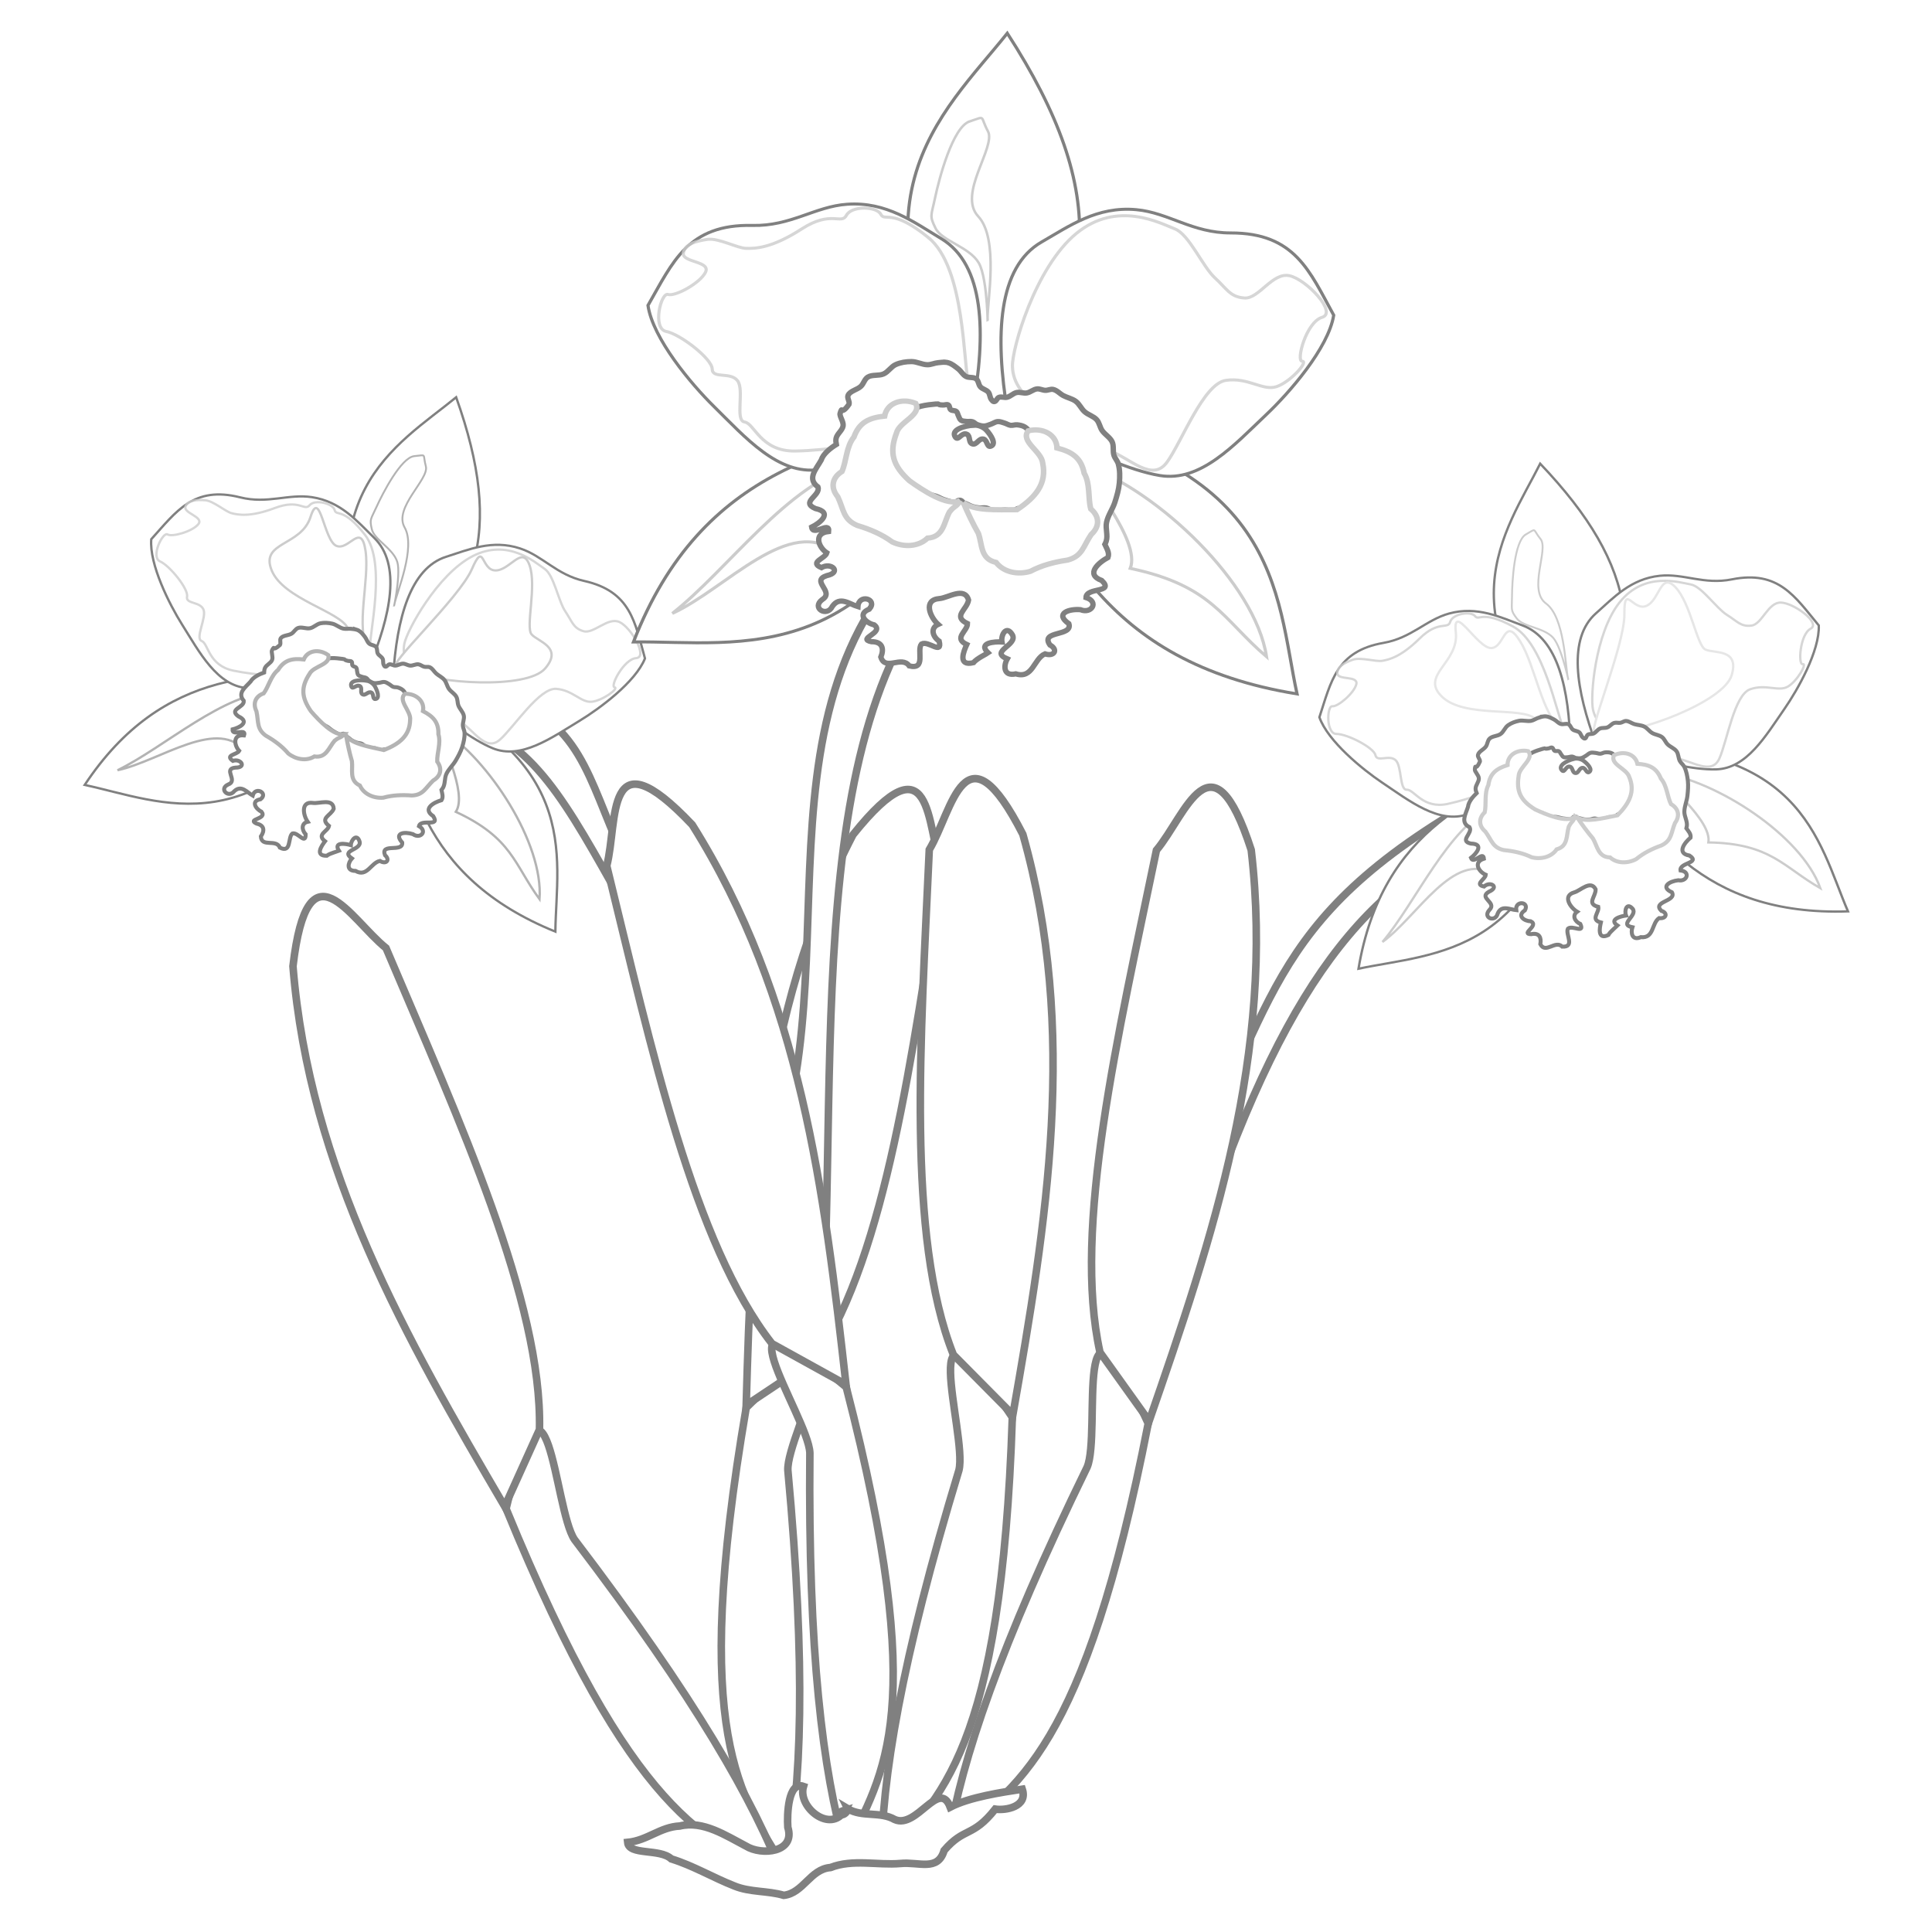 <?xml version="1.0" encoding="UTF-8" standalone="no"?>
<!-- Created with Inkscape (http://www.inkscape.org/) -->

<svg
   xmlns:dc="http://purl.org/dc/elements/1.1/"
   xmlns:cc="http://creativecommons.org/ns#"
   xmlns:rdf="http://www.w3.org/1999/02/22-rdf-syntax-ns#"
   xmlns:svg="http://www.w3.org/2000/svg"
   xmlns="http://www.w3.org/2000/svg"
   xmlns:sodipodi="http://sodipodi.sourceforge.net/DTD/sodipodi-0.dtd"
   xmlns:inkscape="http://www.inkscape.org/namespaces/inkscape"
   width="300"
   height="300"
   id="svg3005"
   version="1.1"
   inkscape:version="0.91 r"
   sodipodi:docname="cattleya-Sb05.svg">
  <sodipodi:namedview
     id="base"
     pagecolor="#ffffff"
     bordercolor="#666666"
     borderopacity="1.0"
     inkscape:pageopacity="0.0"
     inkscape:pageshadow="2"
     inkscape:zoom="2.0566667"
     inkscape:cx="141.49109"
     inkscape:cy="150"
     inkscape:document-units="px"
     inkscape:current-layer="g4803"
     showgrid="false"
     inkscape:window-width="1215"
     inkscape:window-height="776"
     inkscape:window-x="65"
     inkscape:window-y="24"
     inkscape:window-maximized="1" />
  <title
     id="title3041">cattleya-05</title>
  <defs
     id="defs3007">
    <filter
       id="filter3904-9"
       inkscape:collect="always"
       color-interpolation-filters="sRGB">
      <feGaussianBlur
         id="feGaussianBlur3906-7"
         stdDeviation="2.25"
         inkscape:collect="always" />
    </filter>
    <filter
       id="filter3859-9"
       inkscape:collect="always"
       color-interpolation-filters="sRGB">
      <feGaussianBlur
         id="feGaussianBlur3861-0"
         stdDeviation="1.237"
         inkscape:collect="always" />
    </filter>
    <filter
       id="filter3867-3"
       inkscape:collect="always"
       color-interpolation-filters="sRGB">
      <feGaussianBlur
         id="feGaussianBlur3869-4"
         stdDeviation="1.476"
         inkscape:collect="always" />
    </filter>
    <filter
       id="filter3863-4"
       inkscape:collect="always"
       color-interpolation-filters="sRGB">
      <feGaussianBlur
         id="feGaussianBlur3865-4"
         stdDeviation="1.027"
         inkscape:collect="always" />
    </filter>
  </defs>
  <g
     transform="translate(0,-752.362)"
     id="layer1"
     inkscape:groupmode="layer"
     inkscape:label="Camada 1">
    <g
       transform="translate(-8.394,2.387)"
       id="g4907"
       style="stroke:#808080;fill:#ffffff">
      <g
         style="stroke:#808080;fill:#ffffff"
         id="g4043"
         transform="matrix(1.173,0,0,1.173,-381.256,-101.259)">
        <path
           style="fill:#ffffff;fill-opacity:1;stroke:#808080"
           d="m 487.003,902.276 c 12.065,-40.859 22.683,-56.223 38.297,-64.601 2.839,-2.937 0.325,-5.174 -2.17,-3.478 -25.94,16.226 -22.169,28.505 -38.992,55.626 -1.298,3.771 -2.312,8.319 -0.463,12.059 0.753,1.171 2.279,1.025 3.329,0.394 z"
           id="path4607"
           inkscape:connector-curvature="0"
           sodipodi:nodetypes="cccccc"
           inkscape:transform-center-x="-32.841974"
           inkscape:transform-center-y="-38.017077" />
        <g
           inkscape:transform-center-y="-65.850987"
           inkscape:transform-center-x="-7.2401609"
           style="stroke:#808080;fill:#ffffff"
           id="g3991">
          <path
             style="fill:#ffffff;fill-opacity:1;stroke:#808080"
             d="m 436.134,220.703 c -5.922,-9.707 -12.629,-17.423 -5.172,-61.024 17.405,-17.255 5.298,3.433 5.516,8.274 2.425,26.218 1.816,42.123 -0.345,52.75 z"
             id="path3985"
             inkscape:connector-curvature="0"
             transform="translate(0,752.362)"
             sodipodi:nodetypes="cccc" />
          <path
             style="fill:#ffffff;fill-opacity:1;stroke:#808080"
             d="m 440.271,153.128 c 9.258,-14.122 12.612,-40.052 16.549,-64.817 -1.999,-5.693 -1.114,-17.729 -11.722,-4.482 -12.425,23.981 -13.398,49.725 -14.136,75.505 z"
             id="path3987"
             inkscape:connector-curvature="0"
             transform="translate(0,752.362)"
             sodipodi:nodetypes="ccccc" />
        </g>
        <g
           transform="matrix(0.848,-0.53,0.53,0.848,-449.661,380.409)"
           id="g4004"
           style="stroke:#808080;fill:#ffffff"
           inkscape:transform-center-x="28.577286"
           inkscape:transform-center-y="-60.876204">
          <path
             sodipodi:nodetypes="cccc"
             transform="translate(0,752.362)"
             inkscape:connector-curvature="0"
             id="path4006"
             d="m 436.134,220.703 c -5.922,-9.707 -12.629,-17.423 -5.172,-61.024 17.405,-17.255 5.298,3.433 5.516,8.274 2.425,26.218 1.816,42.123 -0.345,52.75 z"
             style="fill:#ffffff;fill-opacity:1;stroke:#808080" />
          <path
             sodipodi:nodetypes="ccccc"
             transform="translate(0,752.362)"
             inkscape:connector-curvature="0"
             id="path4008"
             d="m 440.271,153.128 c 9.258,-14.122 12.612,-40.052 16.549,-64.817 -1.999,-5.693 -1.114,-17.729 -11.722,-4.482 -12.425,23.981 -13.398,49.725 -14.136,75.505 z"
             style="fill:#ffffff;fill-opacity:1;stroke:#808080" />
        </g>
        <g
           transform="matrix(-0.98,-0.201,-0.201,0.98,1071.856,106.135)"
           id="g4012"
           style="stroke:#808080;fill:#ffffff"
           inkscape:transform-center-x="-9.1196252"
           inkscape:transform-center-y="-66.387118">
          <path
             sodipodi:nodetypes="cccc"
             transform="translate(0,752.362)"
             inkscape:connector-curvature="0"
             id="path4014"
             d="m 436.134,220.703 c -5.922,-9.707 -12.629,-17.423 -5.172,-61.024 17.405,-17.255 5.298,3.433 5.516,8.274 2.425,26.218 1.816,42.123 -0.345,52.75 z"
             style="fill:#ffffff;fill-opacity:1;stroke:#808080" />
          <path
             sodipodi:nodetypes="ccccc"
             transform="translate(0,752.362)"
             inkscape:connector-curvature="0"
             id="path4016"
             d="m 440.271,153.128 c 9.258,-14.122 12.612,-40.052 16.549,-64.817 -1.999,-5.693 -1.114,-17.729 -11.722,-4.482 -12.425,23.981 -13.398,49.725 -14.136,75.505 z"
             style="fill:#ffffff;fill-opacity:1;stroke:#808080" />
        </g>
        <path
           inkscape:transform-center-y="-25.507476"
           inkscape:transform-center-x="43.890969"
           sodipodi:nodetypes="cccccc"
           inkscape:connector-curvature="0"
           id="path4619"
           d="m 429.091,868.143 c -25.162,-34.378 -21.209,-54.499 -56.218,-45.555 -3.664,-1.804 1.102,-5.327 4.024,-4.573 44.371,-6.077 25.685,17.599 50.683,37.439 2.496,3.111 4.987,7.049 4.511,11.194 -0.313,1.356 -1.799,1.735 -3,1.495 z"
           style="fill:#ffffff;fill-opacity:1;stroke:#808080" />
        <path
           style="fill:#ffffff;fill-opacity:1;stroke:#808080"
           d="m 441.547,888.011 c 1.074,-42.589 -1.383,-86.123 33.471,-97.492 1.982,-3.572 -4.991,-4.533 -6.962,-2.248 -39.919,20.303 -23.274,57.902 -32.501,88.454 -0.277,3.979 -0.079,8.634 2.675,11.768 1.03,0.936 2.467,0.4 3.317,-0.482 z"
           id="path4621"
           inkscape:connector-curvature="0"
           sodipodi:nodetypes="cccccc"
           inkscape:transform-center-x="-21.285695"
           inkscape:transform-center-y="-45.011304" />
        <g
           inkscape:transform-center-y="-64.864709"
           inkscape:transform-center-x="13.291656"
           style="stroke:#808080;fill:#ffffff"
           id="g4020"
           transform="matrix(-0.997,0.083,0.083,0.997,798.174,-35.757)">
          <path
             style="fill:#ffffff;fill-opacity:1;stroke:#808080"
             d="m 436.134,220.703 c -5.922,-9.707 -12.629,-17.423 -5.172,-61.024 17.405,-17.255 5.298,3.433 5.516,8.274 2.425,26.218 1.816,42.123 -0.345,52.75 z"
             id="path4022"
             inkscape:connector-curvature="0"
             transform="translate(0,752.362)"
             sodipodi:nodetypes="cccc" />
          <path
             style="fill:#ffffff;fill-opacity:1;stroke:#808080"
             d="m 440.271,153.128 c 9.258,-14.122 12.612,-40.052 16.549,-64.817 -1.999,-5.693 -1.114,-17.729 -11.722,-4.482 -12.425,23.981 -13.398,49.725 -14.136,75.505 z"
             id="path4024"
             inkscape:connector-curvature="0"
             transform="translate(0,752.362)"
             sodipodi:nodetypes="ccccc" />
        </g>
        <g
           inkscape:transform-center-y="-64.935803"
           inkscape:transform-center-x="-17.304587"
           style="stroke:#808080;fill:#ffffff"
           id="g4028"
           transform="matrix(-0.935,-0.354,-0.354,0.935,1209.993,213.928)">
          <path
             style="fill:#ffffff;fill-opacity:1;stroke:#808080"
             d="m 436.134,220.703 c -5.922,-9.707 -12.629,-17.423 -5.172,-61.024 17.405,-17.255 5.298,3.433 5.516,8.274 2.425,26.218 1.816,42.123 -0.345,52.75 z"
             id="path4030"
             inkscape:connector-curvature="0"
             transform="translate(0,752.362)"
             sodipodi:nodetypes="cccc" />
          <path
             style="fill:#ffffff;fill-opacity:1;stroke:#808080"
             d="m 440.271,153.128 c 9.258,-14.122 12.612,-40.052 16.549,-64.817 -1.999,-5.693 -1.114,-17.729 -11.722,-4.482 -12.425,23.981 -13.398,49.725 -14.136,75.505 z"
             id="path4032"
             inkscape:connector-curvature="0"
             transform="translate(0,752.362)"
             sodipodi:nodetypes="ccccc" />
        </g>
        <path
           sodipodi:nodetypes="cccccccccccccccccc"
           inkscape:connector-curvature="0"
           id="path4038"
           d="m 444.408,965.135 c -0.302,1.369 -2.221,0.679 -0.366,0.18 -1.853,3.153 -6.327,-0.353 -5.497,-3.146 -2.029,-0.73 -2.192,3.707 -2.074,5.409 1.05,3.361 -3.484,3.776 -5.547,2.487 -2.668,-1.389 -5.662,-3.399 -8.752,-2.649 -2.596,0.122 -4.282,1.911 -6.901,2.167 0.175,1.765 4.251,0.766 5.779,2.186 2.914,0.897 5.539,2.487 8.356,3.586 2.072,0.85 4.392,0.604 6.532,1.236 2.58,-0.286 3.511,-3.478 6.178,-3.679 2.97,-1.151 6.186,-0.278 9.277,-0.537 2.419,-0.247 4.935,1.094 5.771,-1.724 2.685,-3.135 3.759,-1.674 6.764,-5.473 1.366,0.212 4.356,-0.302 3.58,-2.639 -2.729,0.411 -7.016,1.06 -9.54,2.377 -1.455,-3.826 -4.434,2.949 -7.35,1.638 -1.938,-1.114 -4.315,-0.271 -6.21,-1.419 z"
           style="fill:#ffffff;fill-opacity:1;stroke:#808080" />
      </g>
      <g
         transform="matrix(0.578,-0.115,0.115,0.578,34.554,412.265)"
         id="g4803"
         style="stroke:#808080;fill:#ffffff">
        <g
           transform="matrix(0.62,0.007,-0.005,0.603,133.232,754.831)"
           id="g4805"
           style="fill:#ffffff;fill-opacity:1;stroke:#808080">
          <path
             inkscape:transform-center-y="-63.596676"
             inkscape:transform-center-x="2.3114035"
             sodipodi:nodetypes="ccc"
             inkscape:connector-curvature="0"
             id="path4807"
             d="M 132.585,126.243 C 82.848,51.751 118.119,21.022 137.992,-5.679 170.885,46.669 168.829,82.441 132.585,126.243 z"
             style="fill:#ffffff;fill-opacity:1;stroke:#808080" />
          <path
             style="fill:#ffffff;fill-opacity:1;stroke:#808080"
             d="m 136.996,120.638 c 88.828,11.514 86.866,58.192 93.914,90.722 -61.068,-9.642 -77.486,-50.186 -93.914,-90.722 z"
             id="path4809"
             inkscape:connector-curvature="0"
             sodipodi:nodetypes="ccc"
             inkscape:transform-center-x="-46.990967"
             inkscape:transform-center-y="42.87599" />
          <path
             inkscape:transform-center-y="38.128626"
             inkscape:transform-center-x="50.939699"
             sodipodi:nodetypes="ccc"
             inkscape:connector-curvature="0"
             id="path4811"
             d="m 128.759,121.422 c -27.994,85.084 -73.474,74.389 -106.749,75.201 20.941,-58.17 63.847,-66.68 106.749,-75.201 z"
             style="fill:#ffffff;fill-opacity:1;stroke:#808080" />
        </g>
        <g
           id="g4813"
           style="fill:#ffffff;fill-opacity:1;stroke:#cccccc;filter:url(#filter3904-9)"
           transform="matrix(0.49,0.033,-0.033,0.483,170.745,377.499)">
          <path
             transform="matrix(1.261,-0.072,0.073,1.243,-24.631,782.967)"
             inkscape:transform-center-y="16.140704"
             inkscape:transform-center-x="27.462312"
             sodipodi:nodetypes="cccc"
             inkscape:connector-curvature="0"
             id="path4815"
             d="m 92.065,137.753 c -20.906,5.512 -39.922,34.792 -57.216,49.332 16.71,-8.163 36.798,-33.623 51.77,-20.346 0,0 4.888,-23.71 5.446,-28.986 z"
             style="fill:#ffffff;fill-opacity:1;stroke:#cccccc;filter:url(#filter3859-9)" />
          <path
             transform="matrix(1.261,-0.072,0.073,1.243,-24.631,782.967)"
             inkscape:transform-center-y="23.272141"
             inkscape:transform-center-x="-22.461042"
             style="fill:#ffffff;fill-opacity:1;stroke:#cccccc;filter:url(#filter3859-9)"
             d="m 164.493,136.802 c 22.57,8.048 53.598,38.105 57.336,62.452 -13.811,-12.101 -17.154,-23.245 -43.092,-28.674 3.365,-9.447 -14.312,-29.531 -14.244,-33.778 z"
             id="path4817"
             inkscape:connector-curvature="0"
             sodipodi:nodetypes="cccc" />
          <path
             sodipodi:nodetypes="zzzzzzzz"
             transform="translate(0,752.362)"
             inkscape:connector-curvature="0"
             id="path4819"
             d="m 137.186,50.754 c -6.538,2.723 -10.527,24.433 -11.558,32.161 -1.031,7.728 -1.849,7.491 1.005,12.563 2.854,5.072 13.924,6.733 18.09,13.065 4.167,6.332 5.62,29.459 5.025,22.613 -0.595,-6.846 2.378,-33.081 -6.533,-41.709 -8.91,-8.627 5.272,-28.975 1.508,-35.176 -3.765,-6.201 -1,-6.24 -7.538,-3.518 z"
             style="fill:#ffffff;fill-opacity:1;stroke:#cccccc" />
        </g>
        <g
           transform="matrix(0.62,0.007,-0.005,0.603,133.232,754.831)"
           id="g4821"
           style="fill:#ffffff;fill-opacity:1;stroke:#808080">
          <path
             style="fill:#ffffff;fill-opacity:1;stroke:#808080"
             d="m 139.091,119.588 c -4.237,-25.486 -3.418,-48.057 10.271,-56.492 8.602,-5.301 17.31,-12.072 29.714,-11.005 10.159,0.874 17.645,7.495 29.714,7.337 20.3,-0.266 24.967,12.451 32.648,26.779 -1.598,10.948 -13.912,25.932 -20.91,33.015 -10.027,10.149 -20.486,22.639 -33.382,20.543 -18.98,-3.085 -49.32,-23.549 -48.055,-20.176 z"
             id="path4823"
             inkscape:connector-curvature="0"
             sodipodi:nodetypes="cssscssc"
             inkscape:transform-center-x="-50.256281"
             inkscape:transform-center-y="-22.376884" />
          <path
             inkscape:transform-center-y="-22.376884"
             inkscape:transform-center-x="50.256281"
             sodipodi:nodetypes="cssscssc"
             inkscape:connector-curvature="0"
             id="path4825"
             d="m 128.025,118.854 c 4.237,-25.486 3.418,-48.057 -10.271,-56.492 -8.602,-5.301 -17.31,-12.072 -29.714,-11.005 -10.159,0.874 -17.645,7.495 -29.714,7.337 -20.3,-0.266 -24.967,12.451 -32.648,26.779 1.598,10.948 13.912,25.932 20.91,33.015 10.027,10.149 20.486,22.639 33.382,20.543 18.98,-3.085 49.32,-23.549 48.055,-20.176 z"
             style="fill:#ffffff;fill-opacity:1;stroke:#808080" />
        </g>
        <g
           transform="matrix(0.62,0.007,-0.005,0.603,133.232,754.831)"
           id="g4827"
           style="opacity:0.8;fill:#ffffff;fill-opacity:1;stroke:#cccccc;filter:url(#filter3867-3)">
          <path
             sodipodi:nodetypes="zzzzzzzzzzzzzzzzzz"
             inkscape:connector-curvature="0"
             id="path4829"
             d="m 113.712,62.059 c -11.745,-9.798 -13.701,-4.9 -15.036,-7.518 -1.336,-2.619 -9.196,-2.78 -10.807,0.47 -1.611,3.25 -4.734,-1.795 -14.096,4.699 -9.363,6.494 -14.591,6.615 -17.386,6.578 -2.795,-0.037 -8.699,-3.408 -12.217,-2.819 -3.518,0.589 -7.283,1.676 -7.518,4.699 -0.235,3.023 8.664,2.46 7.048,6.108 -1.616,3.648 -9.506,8.247 -11.747,7.518 -2.241,-0.729 -4.948,11.353 -0.47,12.217 4.478,0.864 14.47,8.849 14.566,12.217 0.097,3.368 5.7,0.755 7.988,3.759 2.288,3.004 -0.767,13.195 2.349,13.627 3.116,0.432 5.134,9.699 15.976,9.398 10.842,-0.302 19.97,-2.844 23.964,-1.88 3.994,0.965 13.726,-8.343 18.795,-11.747 5.07,-3.404 13.656,-1.409 11.747,-8.458 -1.909,-7.049 -1.411,-39.07 -13.157,-48.868 z"
             style="fill:#ffffff;fill-opacity:1;stroke:#cccccc" />
          <path
             sodipodi:nodetypes="zzzzzzzzzzzzzz"
             inkscape:connector-curvature="0"
             id="path4831"
             d="m 140.495,104.348 c -0.254,-5.73 6.883,-32.859 19.735,-44.169 12.852,-11.31 26.528,-3.619 31.012,-1.88 4.484,1.74 8.819,12.335 12.687,15.976 3.868,3.641 4.831,6.302 9.398,6.578 4.566,0.276 8.711,-8.699 14.097,-7.518 5.385,1.181 15.265,12.03 10.337,13.627 -4.928,1.597 -8.169,14.566 -6.108,14.566 2.06,0 -3.646,6.881 -7.988,8.458 -4.342,1.577 -8.906,-3.025 -15.976,-1.88 -7.07,1.146 -13.736,20.526 -18.325,27.253 -4.589,6.728 -11.424,-1.084 -18.325,-3.759 -6.902,-2.675 -17.11,-8.198 -22.085,-13.157 -4.975,-4.959 -8.204,-8.367 -8.458,-14.097 z"
             style="fill:#ffffff;fill-opacity:1;stroke:#cccccc" />
        </g>
        <g
           transform="matrix(0.62,0.007,-0.005,0.603,133.232,754.831)"
           id="g4833"
           style="fill:#ffffff;fill-opacity:1;stroke:#e6e6e6;filter:url(#filter3863-4)">
          <path
             sodipodi:nodetypes="zzzzzzzz"
             inkscape:connector-curvature="0"
             id="path4835"
             d="m 126.399,110.927 c -7.85,-8.066 -6.333,-30.098 -10.968,-42.162 -4.635,-12.064 -6.812,1.718 -12.526,0.812 -5.714,-0.906 -12.511,-23.214 -13.524,-9.694 -1.012,13.52 -18.528,15.525 -10.91,26.61 7.617,11.085 32.342,10.576 37.121,16.916 4.779,6.34 -28.112,11.908 -22.085,21.145 6.028,9.237 40.742,-5.56 32.892,-13.627 z"
             style="fill:#ffffff;fill-opacity:1;stroke:#e6e6e6" />
          <path
             sodipodi:nodetypes="zzzzzzzz"
             inkscape:connector-curvature="0"
             id="path4837"
             d="m 145.664,115.156 c 11.241,2.889 49.907,-3.633 55.446,-14.566 5.539,-10.934 -5.69,-10.684 -8.928,-13.157 -3.238,-2.473 -2.46,-21.066 -7.518,-29.133 -5.058,-8.067 -7.535,4.239 -13.627,5.639 -6.092,1.4 -7.471,-11.775 -9.868,1.88 -2.396,13.655 -26.311,50.179 -21.615,48.868 4.696,-1.311 -5.133,-2.419 6.108,0.47 z"
             style="fill:#ffffff;fill-opacity:1;stroke:#e6e6e6" />
        </g>
        <g
           id="g4841"
           transform="matrix(1.047,0.078,-0.078,1.047,-61.806,-34.071)"
           style="stroke:#808080;fill:#ffffff">
          <path
             sodipodi:nodetypes="ssasaas"
             inkscape:connector-curvature="0"
             id="path4843"
             d="m 310.707,797.14 c 9.467,1.348 16.614,2.952 28.355,3.483 5.33,0.241 6.611,8.754 5.486,13.47 -0.808,3.388 -4.41,6.621 -7.885,6.857 -10.754,0.728 -22.45,0.718 -30.855,-5.485 -3.619,-2.671 -7.45,-7.687 -6.171,-11.999 1.209,-4.074 6.344,-6.998 11.07,-6.325 z"
             style="fill:#ffffff;fill-opacity:1;stroke:#808080" />
          <path
             inkscape:connector-curvature="0"
             id="path4845"
             d="m 315.429,790.2 c -0.472,-0.004 -0.957,0.109 -1.422,0.187 -0.65,0.109 -1.259,0.486 -1.918,0.531 -1.015,0.07 -1.995,-0.448 -3.01,-0.375 -1,0.072 -2.017,0.311 -2.878,0.781 -0.855,0.467 -1.265,1.464 -2.117,1.937 -0.858,0.477 -2.094,0.238 -2.878,0.812 -0.605,0.444 -0.671,1.29 -1.158,1.843 -0.635,0.722 -1.919,0.996 -2.249,1.875 -0.201,0.533 0.419,1.134 0.298,1.687 -1.462,2.479 -1.165,0.159 -1.521,1.843 -0.132,0.502 0.781,1.514 0.728,2.312 -0.059,0.89 -1.008,1.583 -1.125,2.468 -0.051,0.387 0.031,0.772 0.132,1.156 -1.059,0.779 -2.324,1.979 -2.58,3.156 -0.792,1.763 -2.445,3.704 -0.232,5.124 0.702,1.615 -3.112,3.083 -0.165,4.124 3.423,0.486 0.982,2.734 -0.43,3.562 0.403,1.816 3.292,-1.485 3.208,0.594 -2.883,0.553 -1.645,3.149 -0.033,4.062 -0.224,1.112 -3.227,2.032 -0.794,2.874 1.748,-1.242 3.922,0.608 1.091,1.437 -2.974,1.242 1.75,2.898 -0.463,4.562 -2.025,1.75 1.092,3.396 1.951,1.156 1.229,-2.11 3.15,-0.638 4.73,-0.281 -0.068,-2.502 3.649,-1.765 2.15,0.312 -2.251,1.088 -0.488,2.671 1.125,2.906 2.083,1.357 -3.088,2.828 -0.298,3.218 2.053,-0.173 2.502,1.132 1.984,2.781 1.03,2.654 3.822,-0.658 5.391,1.281 3.258,0.536 1.094,-3.048 1.951,-4.312 1.215,-0.824 4.077,1.883 3.241,-0.781 -1.363,-0.822 -1.814,-2.385 -0.43,-3.156 -1.594,-1.257 -3.203,-4.427 -0.132,-4.905 1.588,-0.223 4.484,-2.69 5.424,-0.125 -0.144,1.849 -2.799,3.298 0.132,4.468 0.124,1.449 -2.479,2.94 0.165,3.968 -0.459,1.254 -1.467,4.309 1.488,3.343 0.545,-0.831 2.402,-1.905 2.58,-2.062 -2.123,-1.801 1.13,-2.241 2.414,-2.25 -0.34,-1.312 0.597,-3.361 1.852,-1.468 1.128,1.879 -4.104,3.436 -0.628,4.593 -0.624,1.333 -0.495,3.413 1.786,2.718 3.279,0.762 3.089,-3.099 5.127,-4.187 1.799,0.469 2.439,-1.013 0.794,-1.75 -2.09,-2.67 4.187,-1.854 3.208,-4.28 -2.821,-1.724 -0.217,-2.847 1.951,-2.812 2.129,0.711 3.382,-1.755 0.86,-2.375 -0.091,-2.011 5.295,-1.203 2.679,-3.437 -3.242,-0.945 -0.789,-3.393 0.827,-4.437 0.248,-0.896 -0.333,-1.641 -0.761,-2.437 0.08,-0.194 0.149,-0.391 0.198,-0.594 0.283,-1.167 -0.349,-2.405 -0.198,-3.593 0.173,-1.357 0.944,-2.571 1.257,-3.905 0.287,-1.224 0.549,-2.465 0.562,-3.718 0.013,-1.2 -0.064,-2.449 -0.463,-3.593 -0.198,-0.568 -0.707,-1.001 -0.926,-1.562 -0.317,-0.812 -0.106,-1.76 -0.529,-2.531 -0.441,-0.803 -1.444,-1.27 -2.018,-2 -0.476,-0.605 -0.601,-1.425 -1.158,-1.968 -0.634,-0.619 -1.643,-0.794 -2.348,-1.343 -0.685,-0.534 -1.053,-1.367 -1.786,-1.843 -0.699,-0.454 -1.612,-0.562 -2.381,-0.906 -0.684,-0.305 -1.234,-0.924 -1.984,-1.031 -0.481,-0.069 -0.937,0.259 -1.422,0.281 -0.517,0.023 -1.046,-0.246 -1.555,-0.156 -0.691,0.122 -1.174,0.735 -1.852,0.906 -0.605,0.153 -1.288,-0.115 -1.885,0.062 -0.644,0.191 -1.08,0.83 -1.72,1.031 -0.477,0.15 -1.039,-0.084 -1.488,0.125 -0.373,0.173 -0.412,0.824 -0.827,0.875 -0.213,0.026 -0.391,-0.193 -0.529,-0.344 -0.355,-0.386 -0.333,-0.994 -0.695,-1.375 -0.395,-0.416 -1.103,-0.479 -1.521,-0.875 -0.425,-0.401 -0.429,-1.146 -0.926,-1.468 -0.535,-0.347 -1.335,-0.039 -1.918,-0.312 -0.619,-0.29 -0.962,-0.933 -1.521,-1.312 -0.606,-0.411 -1.217,-0.881 -1.951,-1.031 -0.154,-0.032 -0.306,-0.061 -0.463,-0.062 z m -0.992,7.998 c 0.02,3.1e-4 0.046,0 0.066,0 0.02,2.8e-4 0.013,0.006 0.033,0 0.019,-6.2e-4 0.047,-2.4e-4 0.066,0 0.019,2.5e-4 0.052,-0.012 0.066,0 0.183,0.193 0.549,0.117 0.827,0.125 0.341,0.01 0.688,-0.238 0.992,-0.094 0.32,0.152 0.246,0.67 0.529,0.875 0.282,0.204 0.779,0.043 1.058,0.25 0.257,0.191 0.299,0.549 0.463,0.812 0.165,0.265 0.253,0.611 0.529,0.781 0.288,0.178 0.68,0.134 1.025,0.156 0.374,0.024 0.76,-0.111 1.125,-0.031 0.336,0.073 0.566,0.367 0.893,0.469 0.437,0.136 0.899,0.238 1.356,0.187 0.418,-0.046 0.808,-0.276 1.191,-0.437 0.434,-0.184 0.784,-0.53 1.257,-0.594 0.418,-0.057 0.846,0.096 1.257,0.187 0.389,0.087 0.759,0.32 1.158,0.344 0.404,0.024 0.786,-0.197 1.191,-0.187 0.512,0.011 1.045,0.076 1.488,0.312 0.688,0.366 1.085,1.053 1.621,1.593 0.645,0.651 1.23,1.355 1.918,1.968 0.717,0.639 1.622,1.093 2.282,1.781 0.602,0.628 1.118,1.329 1.488,2.093 0.329,0.679 0.614,1.414 0.628,2.156 0.014,0.721 -0.159,1.49 -0.529,2.125 -0.465,0.796 -1.228,1.431 -2.018,1.968 -1.146,0.78 -2.451,1.432 -3.837,1.75 -0.504,0.116 -1.054,-0.096 -1.555,0.031 -0.457,0.116 -0.757,0.548 -1.224,0.625 -0.423,0.07 -0.861,-0.185 -1.29,-0.156 -0.428,0.029 -0.798,0.294 -1.224,0.344 -0.396,0.046 -0.8,0.014 -1.191,-0.062 -0.373,-0.073 -0.714,-0.326 -1.091,-0.375 -0.436,-0.057 -0.85,0.107 -1.29,0.094 -0.414,-0.012 -0.855,-0.063 -1.257,-0.156 -0.609,-0.142 -1.134,-0.499 -1.753,-0.594 -0.399,-0.52 -0.849,-0.694 -1.455,0.031 -0.132,0.004 -0.266,0.012 -0.397,0 -0.628,-0.057 -1.248,-0.206 -1.852,-0.375 -0.505,-0.141 -0.952,-0.386 -1.455,-0.531 -0.678,-0.196 -1.446,-0.15 -2.084,-0.437 -0.503,-0.227 -0.83,-0.755 -1.323,-1 -0.522,-0.259 -1.197,-0.161 -1.687,-0.469 -0.412,-0.258 -0.608,-0.741 -0.926,-1.094 -0.75,-0.832 -1.667,-1.548 -2.282,-2.468 -0.511,-0.764 -0.912,-1.601 -1.158,-2.468 -0.214,-0.756 -0.303,-1.533 -0.265,-2.312 0.036,-0.719 0.184,-1.453 0.463,-2.125 0.275,-0.661 0.677,-1.291 1.158,-1.843 0.499,-0.573 1.1,-1.077 1.753,-1.5 0.701,-0.454 1.481,-0.813 2.282,-1.094 0.873,-0.306 1.827,-0.462 2.745,-0.625 0.019,-0.006 0.013,0.002 0.033,0 0.02,3.1e-4 0.046,0.001 0.066,0 0.02,3.1e-4 0.046,0 0.066,0 0.02,3.2e-4 0.046,-0.031 0.066,-0.031 z"
             style="fill:#ffffff;fill-opacity:1;stroke:#808080" />
          <g
             style="fill:#ffffff;fill-opacity:1;stroke:#cccccc"
             transform="matrix(1.036,0,0,1,268.673,-88.495)"
             id="g4847">
            <path
               style="fill:#ffffff;fill-opacity:1;stroke:#cccccc"
               d="m 49.601,904.628 c -2.131,1.436 -6.997,-1.494 -9.356,-3.028 -3.204,-2.639 -4.022,-5.031 -2.965,-8.839 0.364,-2.223 4.318,-3.73 3.032,-5.883 -2.54,-0.891 -5.135,0.31 -5.387,2.842 -2.746,0.522 -4.451,1.515 -5.205,4.394 -1.263,1.928 -1.001,4.703 -1.674,6.674 -1.57,1.195 -1.964,3.087 -0.404,4.832 1.273,2.356 1.251,4.201 3.87,5.154 2.325,0.543 4.531,1.333 6.493,2.638 2.139,0.871 4.748,0.578 6.255,-1.211 2.901,-0.43 2.691,-3.214 3.577,-5.27 0.929,-1.413 1.093,-0.864 1.764,-2.304 z"
               id="path4849"
               inkscape:connector-curvature="0"
               sodipodi:nodetypes="ccccccccccccc" />
            <path
               sodipodi:nodetypes="ccccccccccccc"
               inkscape:connector-curvature="0"
               id="path4851"
               d="m 50.191,904.991 c 2.131,1.436 5.79,0.895 9.687,0.599 3.204,-2.639 5.015,-5.374 3.959,-9.182 -0.364,-2.223 -4.318,-3.73 -3.032,-5.883 2.54,-0.891 5.135,0.31 5.387,2.842 2.746,0.522 4.451,1.515 5.205,4.394 1.263,1.928 1.001,4.703 1.674,6.674 1.57,1.195 1.964,3.087 0.404,4.832 -1.273,2.356 -1.251,4.201 -3.87,5.154 -2.325,0.543 -4.531,1.333 -6.493,2.638 -2.139,0.871 -4.748,0.578 -6.255,-1.211 -2.901,-0.43 -2.691,-3.214 -3.577,-5.27 -0.929,-1.413 -2.417,-4.149 -3.088,-5.588 z"
               style="fill:#ffffff;fill-opacity:1;stroke:#cccccc" />
          </g>
          <path
             sodipodi:nodetypes="ssssssss"
             inkscape:connector-curvature="0"
             id="path4853"
             d="m 321.558,801.698 c -1.846,0.245 -4.312,1.227 -3.293,2.519 0.611,0.775 1.066,-1.079 2.089,-0.693 0.711,0.268 0.374,1.48 1.096,1.725 0.895,0.304 1.122,-1.204 2.069,-1.04 0.708,0.123 0.732,1.507 1.386,1.259 1.189,-0.451 -0.118,-2.166 -0.976,-2.986 -0.556,-0.531 -1.533,-0.896 -2.372,-0.785 z"
             style="fill:#ffffff;fill-opacity:1;stroke:#808080" />
        </g>
      </g>
      <g
         style="stroke:#808080;fill:#ffffff"
         id="g4855"
         transform="matrix(0.575,0.13,-0.13,0.575,51.217,350.603)">
        <g
           style="fill:#ffffff;fill-opacity:1;stroke:#808080"
           id="g4857"
           transform="matrix(0.62,0.007,-0.005,0.603,133.232,754.831)">
          <path
             style="fill:#ffffff;fill-opacity:1;stroke:#808080"
             d="M 132.585,126.243 C 82.848,51.751 118.119,21.022 137.992,-5.679 170.885,46.669 168.829,82.441 132.585,126.243 z"
             id="path4859"
             inkscape:connector-curvature="0"
             sodipodi:nodetypes="ccc"
             inkscape:transform-center-x="2.3114035"
             inkscape:transform-center-y="-63.596676" />
          <path
             inkscape:transform-center-y="42.87599"
             inkscape:transform-center-x="-46.990967"
             sodipodi:nodetypes="ccc"
             inkscape:connector-curvature="0"
             id="path4861"
             d="m 136.996,120.638 c 88.828,11.514 86.866,58.192 93.914,90.722 -61.068,-9.642 -77.486,-50.186 -93.914,-90.722 z"
             style="fill:#ffffff;fill-opacity:1;stroke:#808080" />
          <path
             style="fill:#ffffff;fill-opacity:1;stroke:#808080"
             d="m 128.759,121.422 c -27.994,85.084 -73.474,74.389 -106.749,75.201 20.941,-58.17 63.847,-66.68 106.749,-75.201 z"
             id="path4863"
             inkscape:connector-curvature="0"
             sodipodi:nodetypes="ccc"
             inkscape:transform-center-x="50.939699"
             inkscape:transform-center-y="38.128626" />
        </g>
        <g
           transform="matrix(0.49,0.033,-0.033,0.483,170.745,377.499)"
           style="fill:#ffffff;fill-opacity:1;stroke:#b3b3b3;filter:url(#filter3904-9)"
           id="g4865">
          <path
             style="fill:#ffffff;fill-opacity:1;stroke:#b3b3b3;filter:url(#filter3859-9)"
             d="m 92.065,137.753 c -20.906,5.512 -39.922,34.792 -57.216,49.332 16.71,-8.163 36.798,-33.623 51.77,-20.346 0,0 4.888,-23.71 5.446,-28.986 z"
             id="path4867"
             inkscape:connector-curvature="0"
             sodipodi:nodetypes="cccc"
             inkscape:transform-center-x="27.462312"
             inkscape:transform-center-y="16.140704"
             transform="matrix(1.261,-0.072,0.073,1.243,-24.631,782.967)" />
          <path
             sodipodi:nodetypes="cccc"
             inkscape:connector-curvature="0"
             id="path4869"
             d="m 164.493,136.802 c 22.57,8.048 53.598,38.105 57.336,62.452 -13.811,-12.101 -17.154,-23.245 -43.092,-28.674 3.365,-9.447 -14.312,-29.531 -14.244,-33.778 z"
             style="fill:#ffffff;fill-opacity:1;stroke:#b3b3b3;filter:url(#filter3859-9)"
             inkscape:transform-center-x="-22.461042"
             inkscape:transform-center-y="23.272141"
             transform="matrix(1.261,-0.072,0.073,1.243,-24.631,782.967)" />
          <path
             style="fill:#ffffff;fill-opacity:1;stroke:#b3b3b3"
             d="m 137.186,50.754 c -6.538,2.723 -10.527,24.433 -11.558,32.161 -1.031,7.728 -1.849,7.491 1.005,12.563 2.854,5.072 13.924,6.733 18.09,13.065 4.167,6.332 5.62,29.459 5.025,22.613 -0.595,-6.846 2.378,-33.081 -6.533,-41.709 -8.91,-8.627 5.272,-28.975 1.508,-35.176 -3.765,-6.201 -1,-6.24 -7.538,-3.518 z"
             id="path4871"
             inkscape:connector-curvature="0"
             transform="translate(0,752.362)"
             sodipodi:nodetypes="zzzzzzzz" />
        </g>
        <g
           style="fill:#ffffff;fill-opacity:1;stroke:#808080"
           id="g4873"
           transform="matrix(0.62,0.007,-0.005,0.603,133.232,754.831)">
          <path
             inkscape:transform-center-y="-22.376884"
             inkscape:transform-center-x="-50.256281"
             sodipodi:nodetypes="cssscssc"
             inkscape:connector-curvature="0"
             id="path4875"
             d="m 139.091,119.588 c -4.237,-25.486 -3.418,-48.057 10.271,-56.492 8.602,-5.301 17.31,-12.072 29.714,-11.005 10.159,0.874 17.645,7.495 29.714,7.337 20.3,-0.266 24.967,12.451 32.648,26.779 -1.598,10.948 -13.912,25.932 -20.91,33.015 -10.027,10.149 -20.486,22.639 -33.382,20.543 -18.98,-3.085 -49.32,-23.549 -48.055,-20.176 z"
             style="fill:#ffffff;fill-opacity:1;stroke:#808080" />
          <path
             style="fill:#ffffff;fill-opacity:1;stroke:#808080"
             d="m 128.025,118.854 c 4.237,-25.486 3.418,-48.057 -10.271,-56.492 -8.602,-5.301 -17.31,-12.072 -29.714,-11.005 -10.159,0.874 -17.645,7.495 -29.714,7.337 -20.3,-0.266 -24.967,12.451 -32.648,26.779 1.598,10.948 13.912,25.932 20.91,33.015 10.027,10.149 20.486,22.639 33.382,20.543 18.98,-3.085 49.32,-23.549 48.055,-20.176 z"
             id="path4877"
             inkscape:connector-curvature="0"
             sodipodi:nodetypes="cssscssc"
             inkscape:transform-center-x="50.256281"
             inkscape:transform-center-y="-22.376884" />
        </g>
        <g
           style="opacity:0.8;fill:#ffffff;fill-opacity:1;stroke:#cccccc;filter:url(#filter3867-3)"
           id="g4879"
           transform="matrix(0.62,0.007,-0.005,0.603,133.232,754.831)">
          <path
             style="fill:#ffffff;fill-opacity:1;stroke:#cccccc"
             d="m 113.712,62.059 c -11.745,-9.798 -13.701,-4.9 -15.036,-7.518 -1.336,-2.619 -9.196,-2.78 -10.807,0.47 -1.611,3.25 -4.734,-1.795 -14.096,4.699 -9.363,6.494 -14.591,6.615 -17.386,6.578 -2.795,-0.037 -8.699,-3.408 -12.217,-2.819 -3.518,0.589 -7.283,1.676 -7.518,4.699 -0.235,3.023 8.664,2.46 7.048,6.108 -1.616,3.648 -9.506,8.247 -11.747,7.518 -2.241,-0.729 -4.948,11.353 -0.47,12.217 4.478,0.864 14.47,8.849 14.566,12.217 0.097,3.368 5.7,0.755 7.988,3.759 2.288,3.004 -0.767,13.195 2.349,13.627 3.116,0.432 5.134,9.699 15.976,9.398 10.842,-0.302 19.97,-2.844 23.964,-1.88 3.994,0.965 13.726,-8.343 18.795,-11.747 5.07,-3.404 13.656,-1.409 11.747,-8.458 -1.909,-7.049 -1.411,-39.07 -13.157,-48.868 z"
             id="path4881"
             inkscape:connector-curvature="0"
             sodipodi:nodetypes="zzzzzzzzzzzzzzzzzz" />
          <path
             style="fill:#ffffff;fill-opacity:1;stroke:#cccccc"
             d="m 140.495,104.348 c -0.254,-5.73 6.883,-32.859 19.735,-44.169 12.852,-11.31 26.528,-3.619 31.012,-1.88 4.484,1.74 8.819,12.335 12.687,15.976 3.868,3.641 4.831,6.302 9.398,6.578 4.566,0.276 8.711,-8.699 14.097,-7.518 5.385,1.181 15.265,12.03 10.337,13.627 -4.928,1.597 -8.169,14.566 -6.108,14.566 2.06,0 -3.646,6.881 -7.988,8.458 -4.342,1.577 -8.906,-3.025 -15.976,-1.88 -7.07,1.146 -13.736,20.526 -18.325,27.253 -4.589,6.728 -11.424,-1.084 -18.325,-3.759 -6.902,-2.675 -17.11,-8.198 -22.085,-13.157 -4.975,-4.959 -8.204,-8.367 -8.458,-14.097 z"
             id="path4883"
             inkscape:connector-curvature="0"
             sodipodi:nodetypes="zzzzzzzzzzzzzz" />
        </g>
        <g
           style="fill:#ffffff;fill-opacity:1;stroke:#cccccc;filter:url(#filter3863-4)"
           id="g4885"
           transform="matrix(0.62,0.007,-0.005,0.603,133.232,754.831)">
          <path
             style="fill:#ffffff;fill-opacity:1;stroke:#cccccc"
             d="m 126.399,110.927 c -7.85,-8.066 -6.333,-30.098 -10.968,-42.162 -4.635,-12.064 -6.812,1.718 -12.526,0.812 -5.714,-0.906 -12.511,-23.214 -13.524,-9.694 -1.012,13.52 -18.528,15.525 -10.91,26.61 7.617,11.085 32.342,10.576 37.121,16.916 4.779,6.34 -28.112,11.908 -22.085,21.145 6.028,9.237 40.742,-5.56 32.892,-13.627 z"
             id="path4887"
             inkscape:connector-curvature="0"
             sodipodi:nodetypes="zzzzzzzz" />
          <path
             style="fill:#ffffff;fill-opacity:1;stroke:#cccccc"
             d="m 145.664,115.156 c 11.241,2.889 49.907,-3.633 55.446,-14.566 5.539,-10.934 -5.69,-10.684 -8.928,-13.157 -3.238,-2.473 -2.46,-21.066 -7.518,-29.133 -5.058,-8.067 -7.535,4.239 -13.627,5.639 -6.092,1.4 -7.471,-11.775 -9.868,1.88 -2.396,13.655 -26.311,50.179 -21.615,48.868 4.696,-1.311 -5.133,-2.419 6.108,0.47 z"
             id="path4889"
             inkscape:connector-curvature="0"
             sodipodi:nodetypes="zzzzzzzz" />
        </g>
        <g
           style="stroke:#808080;fill:#ffffff"
           transform="matrix(1.047,0.078,-0.078,1.047,-61.806,-34.071)"
           id="g4893">
          <path
             style="fill:#ffffff;fill-opacity:1;stroke:#808080"
             d="m 310.707,797.14 c 9.467,1.348 16.614,2.952 28.355,3.483 5.33,0.241 6.611,8.754 5.486,13.47 -0.808,3.388 -4.41,6.621 -7.885,6.857 -10.754,0.728 -22.45,0.718 -30.855,-5.485 -3.619,-2.671 -7.45,-7.687 -6.171,-11.999 1.209,-4.074 6.344,-6.998 11.07,-6.325 z"
             id="path4895"
             inkscape:connector-curvature="0"
             sodipodi:nodetypes="ssasaas" />
          <path
             style="fill:#ffffff;fill-opacity:1;stroke:#808080"
             d="m 315.429,790.2 c -0.472,-0.004 -0.957,0.109 -1.422,0.187 -0.65,0.109 -1.259,0.486 -1.918,0.531 -1.015,0.07 -1.995,-0.448 -3.01,-0.375 -1,0.072 -2.017,0.311 -2.878,0.781 -0.855,0.467 -1.265,1.464 -2.117,1.937 -0.858,0.477 -2.094,0.238 -2.878,0.812 -0.605,0.444 -0.671,1.29 -1.158,1.843 -0.635,0.722 -1.919,0.996 -2.249,1.875 -0.201,0.533 0.419,1.134 0.298,1.687 -1.462,2.479 -1.165,0.159 -1.521,1.843 -0.132,0.502 0.781,1.514 0.728,2.312 -0.059,0.89 -1.008,1.583 -1.125,2.468 -0.051,0.387 0.031,0.772 0.132,1.156 -1.059,0.779 -2.324,1.979 -2.58,3.156 -0.792,1.763 -2.445,3.704 -0.232,5.124 0.702,1.615 -3.112,3.083 -0.165,4.124 3.423,0.486 0.982,2.734 -0.43,3.562 0.403,1.816 3.292,-1.485 3.208,0.594 -2.883,0.553 -1.645,3.149 -0.033,4.062 -0.224,1.112 -3.227,2.032 -0.794,2.874 1.748,-1.242 3.922,0.608 1.091,1.437 -2.974,1.242 1.75,2.898 -0.463,4.562 -2.025,1.75 1.092,3.396 1.951,1.156 1.229,-2.11 3.15,-0.638 4.73,-0.281 -0.068,-2.502 3.649,-1.765 2.15,0.312 -2.251,1.088 -0.488,2.671 1.125,2.906 2.083,1.357 -3.088,2.828 -0.298,3.218 2.053,-0.173 2.502,1.132 1.984,2.781 1.03,2.654 3.822,-0.658 5.391,1.281 3.258,0.536 1.094,-3.048 1.951,-4.312 1.215,-0.824 4.077,1.883 3.241,-0.781 -1.363,-0.822 -1.814,-2.385 -0.43,-3.156 -1.594,-1.257 -3.203,-4.427 -0.132,-4.905 1.588,-0.223 4.484,-2.69 5.424,-0.125 -0.144,1.849 -2.799,3.298 0.132,4.468 0.124,1.449 -2.479,2.94 0.165,3.968 -0.459,1.254 -1.467,4.309 1.488,3.343 0.545,-0.831 2.402,-1.905 2.58,-2.062 -2.123,-1.801 1.13,-2.241 2.414,-2.25 -0.34,-1.312 0.597,-3.361 1.852,-1.468 1.128,1.879 -4.104,3.436 -0.628,4.593 -0.624,1.333 -0.495,3.413 1.786,2.718 3.279,0.762 3.089,-3.099 5.127,-4.187 1.799,0.469 2.439,-1.013 0.794,-1.75 -2.09,-2.67 4.187,-1.854 3.208,-4.28 -2.821,-1.724 -0.217,-2.847 1.951,-2.812 2.129,0.711 3.382,-1.755 0.86,-2.375 -0.091,-2.011 5.295,-1.203 2.679,-3.437 -3.242,-0.945 -0.789,-3.393 0.827,-4.437 0.248,-0.896 -0.333,-1.641 -0.761,-2.437 0.08,-0.194 0.149,-0.391 0.198,-0.594 0.283,-1.167 -0.349,-2.405 -0.198,-3.593 0.173,-1.357 0.944,-2.571 1.257,-3.905 0.287,-1.224 0.549,-2.465 0.562,-3.718 0.013,-1.2 -0.064,-2.449 -0.463,-3.593 -0.198,-0.568 -0.707,-1.001 -0.926,-1.562 -0.317,-0.812 -0.106,-1.76 -0.529,-2.531 -0.441,-0.803 -1.444,-1.27 -2.018,-2 -0.476,-0.605 -0.601,-1.425 -1.158,-1.968 -0.634,-0.619 -1.643,-0.794 -2.348,-1.343 -0.685,-0.534 -1.053,-1.367 -1.786,-1.843 -0.699,-0.454 -1.612,-0.562 -2.381,-0.906 -0.684,-0.305 -1.234,-0.924 -1.984,-1.031 -0.481,-0.069 -0.937,0.259 -1.422,0.281 -0.517,0.023 -1.046,-0.246 -1.555,-0.156 -0.691,0.122 -1.174,0.735 -1.852,0.906 -0.605,0.153 -1.288,-0.115 -1.885,0.062 -0.644,0.191 -1.08,0.83 -1.72,1.031 -0.477,0.15 -1.039,-0.084 -1.488,0.125 -0.373,0.173 -0.412,0.824 -0.827,0.875 -0.213,0.026 -0.391,-0.193 -0.529,-0.344 -0.355,-0.386 -0.333,-0.994 -0.695,-1.375 -0.395,-0.416 -1.103,-0.479 -1.521,-0.875 -0.425,-0.401 -0.429,-1.146 -0.926,-1.468 -0.535,-0.347 -1.335,-0.039 -1.918,-0.312 -0.619,-0.29 -0.962,-0.933 -1.521,-1.312 -0.606,-0.411 -1.217,-0.881 -1.951,-1.031 -0.154,-0.032 -0.306,-0.061 -0.463,-0.062 z m -0.992,7.998 c 0.02,3.1e-4 0.046,0 0.066,0 0.02,2.8e-4 0.013,0.006 0.033,0 0.019,-6.2e-4 0.047,-2.4e-4 0.066,0 0.019,2.5e-4 0.052,-0.012 0.066,0 0.183,0.193 0.549,0.117 0.827,0.125 0.341,0.01 0.688,-0.238 0.992,-0.094 0.32,0.152 0.246,0.67 0.529,0.875 0.282,0.204 0.779,0.043 1.058,0.25 0.257,0.191 0.299,0.549 0.463,0.812 0.165,0.265 0.253,0.611 0.529,0.781 0.288,0.178 0.68,0.134 1.025,0.156 0.374,0.024 0.76,-0.111 1.125,-0.031 0.336,0.073 0.566,0.367 0.893,0.469 0.437,0.136 0.899,0.238 1.356,0.187 0.418,-0.046 0.808,-0.276 1.191,-0.437 0.434,-0.184 0.784,-0.53 1.257,-0.594 0.418,-0.057 0.846,0.096 1.257,0.187 0.389,0.087 0.759,0.32 1.158,0.344 0.404,0.024 0.786,-0.197 1.191,-0.187 0.512,0.011 1.045,0.076 1.488,0.312 0.688,0.366 1.085,1.053 1.621,1.593 0.645,0.651 1.23,1.355 1.918,1.968 0.717,0.639 1.622,1.093 2.282,1.781 0.602,0.628 1.118,1.329 1.488,2.093 0.329,0.679 0.614,1.414 0.628,2.156 0.014,0.721 -0.159,1.49 -0.529,2.125 -0.465,0.796 -1.228,1.431 -2.018,1.968 -1.146,0.78 -2.451,1.432 -3.837,1.75 -0.504,0.116 -1.054,-0.096 -1.555,0.031 -0.457,0.116 -0.757,0.548 -1.224,0.625 -0.423,0.07 -0.861,-0.185 -1.29,-0.156 -0.428,0.029 -0.798,0.294 -1.224,0.344 -0.396,0.046 -0.8,0.014 -1.191,-0.062 -0.373,-0.073 -0.714,-0.326 -1.091,-0.375 -0.436,-0.057 -0.85,0.107 -1.29,0.094 -0.414,-0.012 -0.855,-0.063 -1.257,-0.156 -0.609,-0.142 -1.134,-0.499 -1.753,-0.594 -0.399,-0.52 -0.849,-0.694 -1.455,0.031 -0.132,0.004 -0.266,0.012 -0.397,0 -0.628,-0.057 -1.248,-0.206 -1.852,-0.375 -0.505,-0.141 -0.952,-0.386 -1.455,-0.531 -0.678,-0.196 -1.446,-0.15 -2.084,-0.437 -0.503,-0.227 -0.83,-0.755 -1.323,-1 -0.522,-0.259 -1.197,-0.161 -1.687,-0.469 -0.412,-0.258 -0.608,-0.741 -0.926,-1.094 -0.75,-0.832 -1.667,-1.548 -2.282,-2.468 -0.511,-0.764 -0.912,-1.601 -1.158,-2.468 -0.214,-0.756 -0.303,-1.533 -0.265,-2.312 0.036,-0.719 0.184,-1.453 0.463,-2.125 0.275,-0.661 0.677,-1.291 1.158,-1.843 0.499,-0.573 1.1,-1.077 1.753,-1.5 0.701,-0.454 1.481,-0.813 2.282,-1.094 0.873,-0.306 1.827,-0.462 2.745,-0.625 0.019,-0.006 0.013,0.002 0.033,0 0.02,3.1e-4 0.046,0.001 0.066,0 0.02,3.1e-4 0.046,0 0.066,0 0.02,3.2e-4 0.046,-0.031 0.066,-0.031 z"
             id="path4897"
             inkscape:connector-curvature="0" />
          <g
             id="g4899"
             transform="matrix(1.036,0,0,1,268.673,-88.495)"
             style="fill:#ffffff;fill-opacity:1;stroke:#b3b3b3">
            <path
               sodipodi:nodetypes="ccccccccccccc"
               inkscape:connector-curvature="0"
               id="path4901"
               d="m 49.601,904.628 c -2.131,1.436 -6.997,-1.494 -9.356,-3.028 -3.204,-2.639 -4.022,-5.031 -2.965,-8.839 0.364,-2.223 4.318,-3.73 3.032,-5.883 -2.54,-0.891 -5.135,0.31 -5.387,2.842 -2.746,0.522 -4.451,1.515 -5.205,4.394 -1.263,1.928 -1.001,4.703 -1.674,6.674 -1.57,1.195 -1.964,3.087 -0.404,4.832 1.273,2.356 1.251,4.201 3.87,5.154 2.325,0.543 4.531,1.333 6.493,2.638 2.139,0.871 4.748,0.578 6.255,-1.211 2.901,-0.43 2.691,-3.214 3.577,-5.27 0.929,-1.413 1.093,-0.864 1.764,-2.304 z"
               style="fill:#ffffff;fill-opacity:1;stroke:#b3b3b3" />
            <path
               style="fill:#ffffff;fill-opacity:1;stroke:#b3b3b3"
               d="m 50.191,904.991 c 2.131,1.436 5.79,0.895 9.687,0.599 3.204,-2.639 5.015,-5.374 3.959,-9.182 -0.364,-2.223 -4.318,-3.73 -3.032,-5.883 2.54,-0.891 5.135,0.31 5.387,2.842 2.746,0.522 4.451,1.515 5.205,4.394 1.263,1.928 1.001,4.703 1.674,6.674 1.57,1.195 1.964,3.087 0.404,4.832 -1.273,2.356 -1.251,4.201 -3.87,5.154 -2.325,0.543 -4.531,1.333 -6.493,2.638 -2.139,0.871 -4.748,0.578 -6.255,-1.211 -2.901,-0.43 -2.691,-3.214 -3.577,-5.27 -0.929,-1.413 -2.417,-4.149 -3.088,-5.588 z"
               id="path4903"
               inkscape:connector-curvature="0"
               sodipodi:nodetypes="ccccccccccccc" />
          </g>
          <path
             style="fill:#ffffff;fill-opacity:1;stroke:#808080"
             d="m 321.558,801.698 c -1.846,0.245 -4.312,1.227 -3.293,2.519 0.611,0.775 1.066,-1.079 2.089,-0.693 0.711,0.268 0.374,1.48 1.096,1.725 0.895,0.304 1.122,-1.204 2.069,-1.04 0.708,0.123 0.732,1.507 1.386,1.259 1.189,-0.451 -0.118,-2.166 -0.976,-2.986 -0.556,-0.531 -1.533,-0.896 -2.372,-0.785 z"
             id="path4905"
             inkscape:connector-curvature="0"
             sodipodi:nodetypes="ssssssss" />
        </g>
      </g>
      <g
         style="stroke:#808080;fill:#ffffff"
         id="g3958"
         transform="matrix(0.796,0,0,0.78,-9.372,168.287)">
        <g
           style="fill:#ffffff;fill-opacity:1;stroke:#808080"
           id="g3035"
           transform="matrix(0.62,0.007,-0.005,0.603,133.232,754.831)">
          <path
             style="fill:#ffffff;fill-opacity:1;stroke:#808080"
             d="M 132.585,126.243 C 82.848,51.751 118.119,21.022 137.992,-5.679 170.885,46.669 168.829,82.441 132.585,126.243 z"
             id="path2999"
             inkscape:connector-curvature="0"
             sodipodi:nodetypes="ccc"
             inkscape:transform-center-x="2.3114035"
             inkscape:transform-center-y="-63.596676" />
          <path
             inkscape:transform-center-y="42.87599"
             inkscape:transform-center-x="-46.990967"
             sodipodi:nodetypes="ccc"
             inkscape:connector-curvature="0"
             id="path2997"
             d="m 136.996,120.638 c 88.828,11.514 86.866,58.192 93.914,90.722 -61.068,-9.642 -77.486,-50.186 -93.914,-90.722 z"
             style="fill:#ffffff;fill-opacity:1;stroke:#808080" />
          <path
             style="fill:#ffffff;fill-opacity:1;stroke:#808080"
             d="m 128.759,121.422 c -27.994,85.084 -73.474,74.389 -106.749,75.201 20.941,-58.17 63.847,-66.68 106.749,-75.201 z"
             id="path2993"
             inkscape:connector-curvature="0"
             sodipodi:nodetypes="ccc"
             inkscape:transform-center-x="50.939699"
             inkscape:transform-center-y="38.128626" />
        </g>
        <g
           transform="matrix(0.49,0.033,-0.033,0.483,170.745,377.499)"
           style="fill:#ffffff;fill-opacity:1;stroke:#cccccc;filter:url(#filter3904-9)"
           id="g3899">
          <path
             style="fill:#ffffff;fill-opacity:1;stroke:#cccccc;filter:url(#filter3859-9)"
             d="m 92.065,137.753 c -20.906,5.512 -39.922,34.792 -57.216,49.332 16.71,-8.163 36.798,-33.623 51.77,-20.346 0,0 4.888,-23.71 5.446,-28.986 z"
             id="path3013"
             inkscape:connector-curvature="0"
             sodipodi:nodetypes="cccc"
             inkscape:transform-center-x="27.462312"
             inkscape:transform-center-y="16.140704"
             transform="matrix(1.261,-0.072,0.073,1.243,-24.631,782.967)" />
          <path
             sodipodi:nodetypes="cccc"
             inkscape:connector-curvature="0"
             id="path3015"
             d="m 164.493,136.802 c 22.57,8.048 53.598,38.105 57.336,62.452 -13.811,-12.101 -17.154,-23.245 -43.092,-28.674 3.365,-9.447 -14.312,-29.531 -14.244,-33.778 z"
             style="fill:#ffffff;fill-opacity:1;stroke:#cccccc;filter:url(#filter3859-9)"
             inkscape:transform-center-x="-22.461042"
             inkscape:transform-center-y="23.272141"
             transform="matrix(1.261,-0.072,0.073,1.243,-24.631,782.967)" />
          <path
             style="fill:#ffffff;fill-opacity:1;stroke:#cccccc"
             d="m 137.186,50.754 c -6.538,2.723 -10.527,24.433 -11.558,32.161 -1.031,7.728 -1.849,7.491 1.005,12.563 2.854,5.072 13.924,6.733 18.09,13.065 4.167,6.332 5.62,29.459 5.025,22.613 -0.595,-6.846 2.378,-33.081 -6.533,-41.709 -8.91,-8.627 5.272,-28.975 1.508,-35.176 -3.765,-6.201 -1,-6.24 -7.538,-3.518 z"
             id="path3895"
             inkscape:connector-curvature="0"
             transform="translate(0,752.362)"
             sodipodi:nodetypes="zzzzzzzz" />
        </g>
        <g
           style="fill:#ffffff;fill-opacity:1;stroke:#808080"
           id="g3040"
           transform="matrix(0.62,0.007,-0.005,0.603,133.232,754.831)">
          <path
             inkscape:transform-center-y="-22.376884"
             inkscape:transform-center-x="-50.256281"
             sodipodi:nodetypes="cssscssc"
             inkscape:connector-curvature="0"
             id="path2991"
             d="m 139.091,119.588 c -4.237,-25.486 -3.418,-48.057 10.271,-56.492 8.602,-5.301 17.31,-12.072 29.714,-11.005 10.159,0.874 17.645,7.495 29.714,7.337 20.3,-0.266 24.967,12.451 32.648,26.779 -1.598,10.948 -13.912,25.932 -20.91,33.015 -10.027,10.149 -20.486,22.639 -33.382,20.543 -18.98,-3.085 -49.32,-23.549 -48.055,-20.176 z"
             style="fill:#ffffff;fill-opacity:1;stroke:#808080" />
          <path
             style="fill:#ffffff;fill-opacity:1;stroke:#808080"
             d="m 128.025,118.854 c 4.237,-25.486 3.418,-48.057 -10.271,-56.492 -8.602,-5.301 -17.31,-12.072 -29.714,-11.005 -10.159,0.874 -17.645,7.495 -29.714,7.337 -20.3,-0.266 -24.967,12.451 -32.648,26.779 1.598,10.948 13.912,25.932 20.91,33.015 10.027,10.149 20.486,22.639 33.382,20.543 18.98,-3.085 49.32,-23.549 48.055,-20.176 z"
             id="path2987"
             inkscape:connector-curvature="0"
             sodipodi:nodetypes="cssscssc"
             inkscape:transform-center-x="50.256281"
             inkscape:transform-center-y="-22.376884" />
        </g>
        <g
           style="opacity:0.8;fill:#ffffff;fill-opacity:1;stroke:#cccccc;filter:url(#filter3867-3)"
           id="g3044"
           transform="matrix(0.62,0.007,-0.005,0.603,133.232,754.831)">
          <path
             style="fill:#ffffff;fill-opacity:1;stroke:#cccccc"
             d="m 113.712,62.059 c -11.745,-9.798 -13.701,-4.9 -15.036,-7.518 -1.336,-2.619 -9.196,-2.78 -10.807,0.47 -1.611,3.25 -4.734,-1.795 -14.096,4.699 -9.363,6.494 -14.591,6.615 -17.386,6.578 -2.795,-0.037 -8.699,-3.408 -12.217,-2.819 -3.518,0.589 -7.283,1.676 -7.518,4.699 -0.235,3.023 8.664,2.46 7.048,6.108 -1.616,3.648 -9.506,8.247 -11.747,7.518 -2.241,-0.729 -4.948,11.353 -0.47,12.217 4.478,0.864 14.47,8.849 14.566,12.217 0.097,3.368 5.7,0.755 7.988,3.759 2.288,3.004 -0.767,13.195 2.349,13.627 3.116,0.432 5.134,9.699 15.976,9.398 10.842,-0.302 19.97,-2.844 23.964,-1.88 3.994,0.965 13.726,-8.343 18.795,-11.747 5.07,-3.404 13.656,-1.409 11.747,-8.458 -1.909,-7.049 -1.411,-39.07 -13.157,-48.868 z"
             id="path3016"
             inkscape:connector-curvature="0"
             sodipodi:nodetypes="zzzzzzzzzzzzzzzzzz" />
          <path
             style="fill:#ffffff;fill-opacity:1;stroke:#cccccc"
             d="m 140.495,104.348 c -0.254,-5.73 6.883,-32.859 19.735,-44.169 12.852,-11.31 26.528,-3.619 31.012,-1.88 4.484,1.74 8.819,12.335 12.687,15.976 3.868,3.641 4.831,6.302 9.398,6.578 4.566,0.276 8.711,-8.699 14.097,-7.518 5.385,1.181 15.265,12.03 10.337,13.627 -4.928,1.597 -8.169,14.566 -6.108,14.566 2.06,0 -3.646,6.881 -7.988,8.458 -4.342,1.577 -8.906,-3.025 -15.976,-1.88 -7.07,1.146 -13.736,20.526 -18.325,27.253 -4.589,6.728 -11.424,-1.084 -18.325,-3.759 -6.902,-2.675 -17.11,-8.198 -22.085,-13.157 -4.975,-4.959 -8.204,-8.367 -8.458,-14.097 z"
             id="path3018"
             inkscape:connector-curvature="0"
             sodipodi:nodetypes="zzzzzzzzzzzzzz" />
        </g>
        <g
           style="stroke:#808080;fill:#ffffff"
           transform="matrix(1.047,0.078,-0.078,1.047,-61.806,-34.071)"
           id="g3950">
          <path
             style="fill:#ffffff;fill-opacity:1;stroke:#808080"
             d="m 310.707,797.14 c 9.467,1.348 16.614,2.952 28.355,3.483 5.33,0.241 6.611,8.754 5.486,13.47 -0.808,3.388 -4.41,6.621 -7.885,6.857 -10.754,0.728 -22.45,0.718 -30.855,-5.485 -3.619,-2.671 -7.45,-7.687 -6.171,-11.999 1.209,-4.074 6.344,-6.998 11.07,-6.325 z"
             id="path3924"
             inkscape:connector-curvature="0"
             sodipodi:nodetypes="ssasaas" />
          <path
             style="fill:#ffffff;fill-opacity:1;stroke:#808080"
             d="m 315.429,790.2 c -0.472,-0.004 -0.957,0.109 -1.422,0.187 -0.65,0.109 -1.259,0.486 -1.918,0.531 -1.015,0.07 -1.995,-0.448 -3.01,-0.375 -1,0.072 -2.017,0.311 -2.878,0.781 -0.855,0.467 -1.265,1.464 -2.117,1.937 -0.858,0.477 -2.094,0.238 -2.878,0.812 -0.605,0.444 -0.671,1.29 -1.158,1.843 -0.635,0.722 -1.919,0.996 -2.249,1.875 -0.201,0.533 0.419,1.134 0.298,1.687 -1.462,2.479 -1.165,0.159 -1.521,1.843 -0.132,0.502 0.781,1.514 0.728,2.312 -0.059,0.89 -1.008,1.583 -1.125,2.468 -0.051,0.387 0.031,0.772 0.132,1.156 -1.059,0.779 -2.324,1.979 -2.58,3.156 -0.792,1.763 -2.445,3.704 -0.232,5.124 0.702,1.615 -3.112,3.083 -0.165,4.124 3.423,0.486 0.982,2.734 -0.43,3.562 0.403,1.816 3.292,-1.485 3.208,0.594 -2.883,0.553 -1.645,3.149 -0.033,4.062 -0.224,1.112 -3.227,2.032 -0.794,2.874 1.748,-1.242 3.922,0.608 1.091,1.437 -2.974,1.242 1.75,2.898 -0.463,4.562 -2.025,1.75 1.092,3.396 1.951,1.156 1.229,-2.11 3.15,-0.638 4.73,-0.281 -0.068,-2.502 3.649,-1.765 2.15,0.312 -2.251,1.088 -0.488,2.671 1.125,2.906 2.083,1.357 -3.088,2.828 -0.298,3.218 2.053,-0.173 2.502,1.132 1.984,2.781 1.03,2.654 3.822,-0.658 5.391,1.281 3.258,0.536 1.094,-3.048 1.951,-4.312 1.215,-0.824 4.077,1.883 3.241,-0.781 -1.363,-0.822 -1.814,-2.385 -0.43,-3.156 -1.594,-1.257 -3.203,-4.427 -0.132,-4.905 1.588,-0.223 4.484,-2.69 5.424,-0.125 -0.144,1.849 -2.799,3.298 0.132,4.468 0.124,1.449 -2.479,2.94 0.165,3.968 -0.459,1.254 -1.467,4.309 1.488,3.343 0.545,-0.831 2.402,-1.905 2.58,-2.062 -2.123,-1.801 1.13,-2.241 2.414,-2.25 -0.34,-1.312 0.597,-3.361 1.852,-1.468 1.128,1.879 -4.104,3.436 -0.628,4.593 -0.624,1.333 -0.495,3.413 1.786,2.718 3.279,0.762 3.089,-3.099 5.127,-4.187 1.799,0.469 2.439,-1.013 0.794,-1.75 -2.09,-2.67 4.187,-1.854 3.208,-4.28 -2.821,-1.724 -0.217,-2.847 1.951,-2.812 2.129,0.711 3.382,-1.755 0.86,-2.375 -0.091,-2.011 5.295,-1.203 2.679,-3.437 -3.242,-0.945 -0.789,-3.393 0.827,-4.437 0.248,-0.896 -0.333,-1.641 -0.761,-2.437 0.08,-0.194 0.149,-0.391 0.198,-0.594 0.283,-1.167 -0.349,-2.405 -0.198,-3.593 0.173,-1.357 0.944,-2.571 1.257,-3.905 0.287,-1.224 0.549,-2.465 0.562,-3.718 0.013,-1.2 -0.064,-2.449 -0.463,-3.593 -0.198,-0.568 -0.707,-1.001 -0.926,-1.562 -0.317,-0.812 -0.106,-1.76 -0.529,-2.531 -0.441,-0.803 -1.444,-1.27 -2.018,-2 -0.476,-0.605 -0.601,-1.425 -1.158,-1.968 -0.634,-0.619 -1.643,-0.794 -2.348,-1.343 -0.685,-0.534 -1.053,-1.367 -1.786,-1.843 -0.699,-0.454 -1.612,-0.562 -2.381,-0.906 -0.684,-0.305 -1.234,-0.924 -1.984,-1.031 -0.481,-0.069 -0.937,0.259 -1.422,0.281 -0.517,0.023 -1.046,-0.246 -1.555,-0.156 -0.691,0.122 -1.174,0.735 -1.852,0.906 -0.605,0.153 -1.288,-0.115 -1.885,0.062 -0.644,0.191 -1.08,0.83 -1.72,1.031 -0.477,0.15 -1.039,-0.084 -1.488,0.125 -0.373,0.173 -0.412,0.824 -0.827,0.875 -0.213,0.026 -0.391,-0.193 -0.529,-0.344 -0.355,-0.386 -0.333,-0.994 -0.695,-1.375 -0.395,-0.416 -1.103,-0.479 -1.521,-0.875 -0.425,-0.401 -0.429,-1.146 -0.926,-1.468 -0.535,-0.347 -1.335,-0.039 -1.918,-0.312 -0.619,-0.29 -0.962,-0.933 -1.521,-1.312 -0.606,-0.411 -1.217,-0.881 -1.951,-1.031 -0.154,-0.032 -0.306,-0.061 -0.463,-0.062 z m -0.992,7.998 c 0.02,3.1e-4 0.046,0 0.066,0 0.02,2.8e-4 0.013,0.006 0.033,0 0.019,-6.2e-4 0.047,-2.4e-4 0.066,0 0.019,2.5e-4 0.052,-0.012 0.066,0 0.183,0.193 0.549,0.117 0.827,0.125 0.341,0.01 0.688,-0.238 0.992,-0.094 0.32,0.152 0.246,0.67 0.529,0.875 0.282,0.204 0.779,0.043 1.058,0.25 0.257,0.191 0.299,0.549 0.463,0.812 0.165,0.265 0.253,0.611 0.529,0.781 0.288,0.178 0.68,0.134 1.025,0.156 0.374,0.024 0.76,-0.111 1.125,-0.031 0.336,0.073 0.566,0.367 0.893,0.469 0.437,0.136 0.899,0.238 1.356,0.187 0.418,-0.046 0.808,-0.276 1.191,-0.437 0.434,-0.184 0.784,-0.53 1.257,-0.594 0.418,-0.057 0.846,0.096 1.257,0.187 0.389,0.087 0.759,0.32 1.158,0.344 0.404,0.024 0.786,-0.197 1.191,-0.187 0.512,0.011 1.045,0.076 1.488,0.312 0.688,0.366 1.085,1.053 1.621,1.593 0.645,0.651 1.23,1.355 1.918,1.968 0.717,0.639 1.622,1.093 2.282,1.781 0.602,0.628 1.118,1.329 1.488,2.093 0.329,0.679 0.614,1.414 0.628,2.156 0.014,0.721 -0.159,1.49 -0.529,2.125 -0.465,0.796 -1.228,1.431 -2.018,1.968 -1.146,0.78 -2.451,1.432 -3.837,1.75 -0.504,0.116 -1.054,-0.096 -1.555,0.031 -0.457,0.116 -0.757,0.548 -1.224,0.625 -0.423,0.07 -0.861,-0.185 -1.29,-0.156 -0.428,0.029 -0.798,0.294 -1.224,0.344 -0.396,0.046 -0.8,0.014 -1.191,-0.062 -0.373,-0.073 -0.714,-0.326 -1.091,-0.375 -0.436,-0.057 -0.85,0.107 -1.29,0.094 -0.414,-0.012 -0.855,-0.063 -1.257,-0.156 -0.609,-0.142 -1.134,-0.499 -1.753,-0.594 -0.399,-0.52 -0.849,-0.694 -1.455,0.031 -0.132,0.004 -0.266,0.012 -0.397,0 -0.628,-0.057 -1.248,-0.206 -1.852,-0.375 -0.505,-0.141 -0.952,-0.386 -1.455,-0.531 -0.678,-0.196 -1.446,-0.15 -2.084,-0.437 -0.503,-0.227 -0.83,-0.755 -1.323,-1 -0.522,-0.259 -1.197,-0.161 -1.687,-0.469 -0.412,-0.258 -0.608,-0.741 -0.926,-1.094 -0.75,-0.832 -1.667,-1.548 -2.282,-2.468 -0.511,-0.764 -0.912,-1.601 -1.158,-2.468 -0.214,-0.756 -0.303,-1.533 -0.265,-2.312 0.036,-0.719 0.184,-1.453 0.463,-2.125 0.275,-0.661 0.677,-1.291 1.158,-1.843 0.499,-0.573 1.1,-1.077 1.753,-1.5 0.701,-0.454 1.481,-0.813 2.282,-1.094 0.873,-0.306 1.827,-0.462 2.745,-0.625 0.019,-0.006 0.013,0.002 0.033,0 0.02,3.1e-4 0.046,0.001 0.066,0 0.02,3.1e-4 0.046,0 0.066,0 0.02,3.2e-4 0.046,-0.031 0.066,-0.031 z"
             id="path3058"
             inkscape:connector-curvature="0" />
          <g
             id="g3913"
             transform="matrix(1.036,0,0,1,268.673,-88.495)"
             style="fill:#ffffff;fill-opacity:1;stroke:#cccccc">
            <path
               sodipodi:nodetypes="ccccccccccccc"
               inkscape:connector-curvature="0"
               id="path3888"
               d="m 49.601,904.628 c -2.131,1.436 -6.997,-1.494 -9.356,-3.028 -3.204,-2.639 -4.022,-5.031 -2.965,-8.839 0.364,-2.223 4.318,-3.73 3.032,-5.883 -2.54,-0.891 -5.135,0.31 -5.387,2.842 -2.746,0.522 -4.451,1.515 -5.205,4.394 -1.263,1.928 -1.001,4.703 -1.674,6.674 -1.57,1.195 -1.964,3.087 -0.404,4.832 1.273,2.356 1.251,4.201 3.87,5.154 2.325,0.543 4.531,1.333 6.493,2.638 2.139,0.871 4.748,0.578 6.255,-1.211 2.901,-0.43 2.691,-3.214 3.577,-5.27 0.929,-1.413 1.093,-0.864 1.764,-2.304 z"
               style="fill:#ffffff;fill-opacity:1;stroke:#cccccc" />
            <path
               style="fill:#ffffff;fill-opacity:1;stroke:#cccccc"
               d="m 50.191,904.991 c 2.131,1.436 5.79,0.895 9.687,0.599 3.204,-2.639 5.015,-5.374 3.959,-9.182 -0.364,-2.223 -4.318,-3.73 -3.032,-5.883 2.54,-0.891 5.135,0.31 5.387,2.842 2.746,0.522 4.451,1.515 5.205,4.394 1.263,1.928 1.001,4.703 1.674,6.674 1.57,1.195 1.964,3.087 0.404,4.832 -1.273,2.356 -1.251,4.201 -3.87,5.154 -2.325,0.543 -4.531,1.333 -6.493,2.638 -2.139,0.871 -4.748,0.578 -6.255,-1.211 -2.901,-0.43 -2.691,-3.214 -3.577,-5.27 -0.929,-1.413 -2.417,-4.149 -3.088,-5.588 z"
               id="path3911"
               inkscape:connector-curvature="0"
               sodipodi:nodetypes="ccccccccccccc" />
          </g>
          <path
             style="fill:#ffffff;fill-opacity:1;stroke:#808080"
             d="m 321.558,801.698 c -1.846,0.245 -4.312,1.227 -3.293,2.519 0.611,0.775 1.066,-1.079 2.089,-0.693 0.711,0.268 0.374,1.48 1.096,1.725 0.895,0.304 1.122,-1.204 2.069,-1.04 0.708,0.123 0.732,1.507 1.386,1.259 1.189,-0.451 -0.118,-2.166 -0.976,-2.986 -0.556,-0.531 -1.533,-0.896 -2.372,-0.785 z"
             id="path3038"
             inkscape:connector-curvature="0"
             sodipodi:nodetypes="ssssssss" />
        </g>
      </g>
    </g>
  </g>
</svg>
